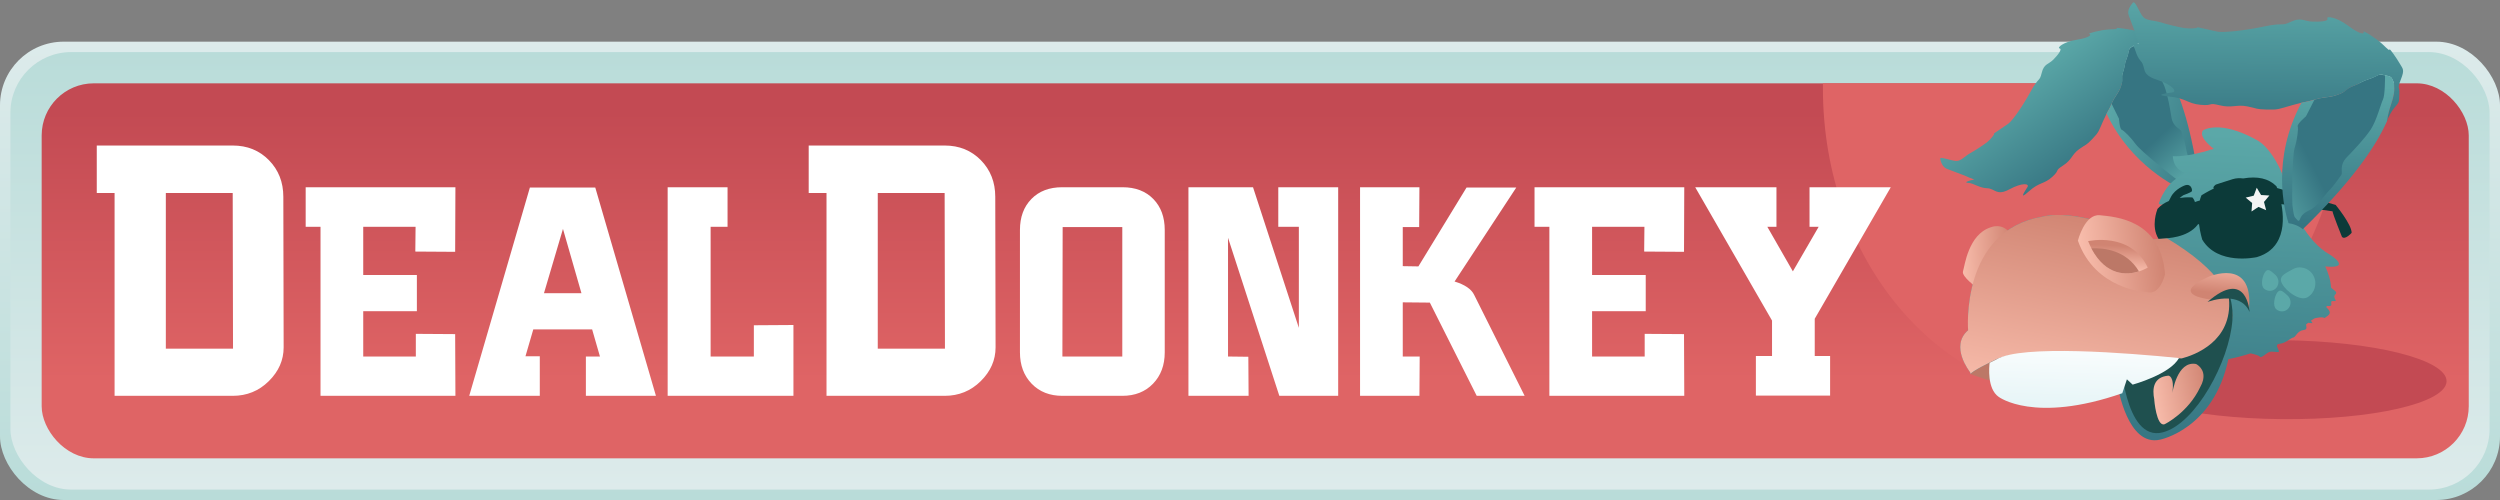 <?xml version="1.0" encoding="UTF-8" standalone="no"?>
<svg width="240px" height="48px" viewBox="0 0 240 48" version="1.1" xmlns="http://www.w3.org/2000/svg" xmlns:xlink="http://www.w3.org/1999/xlink">
    <rect x="0" y="0" width="240" height="48" fill="#808080" stroke="none"/>
    <!-- Generator: Sketch 40.2 (33826) - http://www.bohemiancoding.com/sketch -->
    <title>Logo</title>
    <desc>Created with Sketch.</desc>
    <defs>
        <linearGradient x1="50%" y1="99.705%" x2="50%" y2="-0.192%" id="linearGradient-1">
            <stop stop-color="#B9DCD9" offset="0%"></stop>
            <stop stop-color="#DDEBEB" offset="100%"></stop>
        </linearGradient>
        <linearGradient x1="50%" y1="-0.124%" x2="50%" y2="99.876%" id="linearGradient-2">
            <stop stop-color="#B9DCD9" offset="0%"></stop>
            <stop stop-color="#DDEBEB" offset="100%"></stop>
        </linearGradient>
        <linearGradient x1="50%" y1="7.552%" x2="50%" y2="79.117%" id="linearGradient-3">
            <stop stop-color="#C34A53" offset="0%"></stop>
            <stop stop-color="#DF6465" offset="100%"></stop>
        </linearGradient>
        <linearGradient x1="72.719%" y1="72.478%" x2="31.89%" y2="29.278%" id="linearGradient-4">
            <stop stop-color="#367582" offset="0%"></stop>
            <stop stop-color="#5BA8A8" offset="100%"></stop>
        </linearGradient>
        <linearGradient x1="120.128%" y1="80.229%" x2="6.873%" y2="25.009%" id="linearGradient-5">
            <stop stop-color="#367582" offset="0%"></stop>
            <stop stop-color="#5BA8A8" offset="100%"></stop>
        </linearGradient>
        <linearGradient x1="73.828%" y1="107.528%" x2="52.815%" y2="68.244%" id="linearGradient-6">
            <stop stop-color="#5BA8A8" offset="0%"></stop>
            <stop stop-color="#367582" offset="100%"></stop>
        </linearGradient>
        <linearGradient x1="47.511%" y1="99.418%" x2="53.105%" y2="3.621%" id="linearGradient-7">
            <stop stop-color="#367582" offset="0%"></stop>
            <stop stop-color="#5BA8A8" offset="100%"></stop>
        </linearGradient>
        <linearGradient x1="-2.945%" y1="54.298%" x2="104.704%" y2="45.503%" id="linearGradient-8">
            <stop stop-color="#F9BEAD" offset="0%"></stop>
            <stop stop-color="#D08472" offset="100%"></stop>
        </linearGradient>
        <linearGradient x1="29.047%" y1="118.611%" x2="67.265%" y2="12.922%" id="linearGradient-9">
            <stop stop-color="#F9BEAD" offset="0%"></stop>
            <stop stop-color="#D08472" offset="100%"></stop>
        </linearGradient>
        <linearGradient x1="2.233%" y1="56.061%" x2="97.033%" y2="44.767%" id="linearGradient-10">
            <stop stop-color="#F9BEAD" offset="0%"></stop>
            <stop stop-color="#D08472" offset="100%"></stop>
        </linearGradient>
        <linearGradient x1="48.843%" y1="65.574%" x2="50.991%" y2="23.96%" id="linearGradient-11">
            <stop stop-color="#F9BEAD" offset="0%"></stop>
            <stop stop-color="#D08472" offset="100%"></stop>
        </linearGradient>
        <linearGradient x1="60.716%" y1="4.894%" x2="50.636%" y2="69.218%" id="linearGradient-12">
            <stop stop-color="#F9BEAD" offset="0%"></stop>
            <stop stop-color="#D08472" offset="100%"></stop>
        </linearGradient>
        <linearGradient x1="43.516%" y1="114.857%" x2="52.293%" y2="-15.553%" id="linearGradient-13">
            <stop stop-color="#DDF1F4" offset="0%"></stop>
            <stop stop-color="#FFFFFF" offset="100%"></stop>
        </linearGradient>
        <linearGradient x1="-0.863%" y1="60.485%" x2="106.437%" y2="37.64%" id="linearGradient-14">
            <stop stop-color="#F9BEAD" offset="0%"></stop>
            <stop stop-color="#D08472" offset="100%"></stop>
        </linearGradient>
        <linearGradient x1="49.034%" y1="108.674%" x2="50.477%" y2="-3.994%" id="linearGradient-15">
            <stop stop-color="#367582" offset="0%"></stop>
            <stop stop-color="#5BA8A8" offset="100%"></stop>
        </linearGradient>
        <linearGradient x1="47.554%" y1="97.908%" x2="51.257%" y2="6.899%" id="linearGradient-16">
            <stop stop-color="#367582" offset="0%"></stop>
            <stop stop-color="#5BA8A8" offset="100%"></stop>
        </linearGradient>
        <linearGradient x1="-24.363%" y1="93.552%" x2="19.537%" y2="58.28%" id="linearGradient-17">
            <stop stop-color="#5BA8A8" offset="0%"></stop>
            <stop stop-color="#367582" offset="100%"></stop>
        </linearGradient>
    </defs>
    <g id="Homepage" stroke="none" stroke-width="1" fill="none" fill-rule="evenodd">
        <g id="Desktop-HD-(Basegrid:-8px)" transform="translate(-232, -54)">
            <g id="Header">
                <g id="Logo" transform="translate(232, 54)">
                    <g id="Background" transform="translate(0, 4)">
                        <rect id="Green-border-background" fill="url(#linearGradient-1)" x="0" y="0" width="240" height="44" rx="6.111"></rect>
                        <rect id="Green-background" fill="url(#linearGradient-2)" x="1" y="1" width="238" height="42" rx="5.833"></rect>
                        <rect id="Red-background" fill="url(#linearGradient-3)" x="4" y="4" width="233" height="36" rx="5"></rect>
                        <path d="M175,4.497 C175,20.925 186.193,34.243 200,34.243 C213.807,34.243 225,20.925 225,4.497 C225,3.656 225,4 225,4 L175,4 C175,4 175,3.656 175,4.497 Z" id="Donkey-shade" fill="#DF6465"></path>
                    </g>
                    <g id="Donkey" transform="translate(186, 0)">
                        <path d="M48.87,36.597 C48.849,38.689 41.757,40.318 33.027,40.237 C24.299,40.155 17.238,38.393 17.258,36.301 C17.278,34.21 24.37,32.58 33.1,32.662 C41.829,32.744 48.89,34.505 48.87,36.597 Z" id="Shape" fill="#C34A53"></path>
                        <path d="M3.202,35.914 C3.202,35.914 5.46,36.828 6.147,36.62 C6.834,36.411 8.054,33.344 7.93,33.377 C7.807,33.41 3.206,34.539 3.202,35.914 Z" id="Shape" fill="#BC7867"></path>
                        <path d="M18.741,2.896 C18.185,2.774 17.087,2.623 17.188,2.706 C17.287,2.787 17.199,2.798 16.464,2.828 C15.731,2.86 14.335,3.212 14.575,3.26 C14.815,3.307 14.672,3.605 13.367,3.817 C12.061,4.029 11.448,4.59 11.725,4.651 C12.003,4.712 11.554,5.292 11.105,5.739 C10.659,6.187 10.216,6.108 10.004,6.999 C9.791,7.888 9.708,7.371 8.934,8.798 C8.158,10.225 7.194,11.58 6.799,11.871 C6.404,12.163 5.269,12.88 5.409,12.844 C5.549,12.809 5.099,13.389 4.755,13.656 C4.41,13.922 3.645,14.426 3.124,14.713 C2.602,15.002 2.28,15.453 1.812,15.453 C1.344,15.451 0.186,14.969 0.258,15.261 C0.331,15.553 0.464,16.044 0.918,16.216 C1.161,16.308 1.914,16.593 2.56,16.837 C2.894,16.99 3.221,17.124 3.543,17.238 C3.134,17.285 2.422,17.527 2.939,17.555 C3.484,17.584 4.01,18.047 4.768,18.071 C5.527,18.093 5.658,18.849 6.905,18.174 C8.152,17.5 8.834,17.625 8.641,17.949 C8.447,18.273 7.714,19.319 8.75,18.388 C9.785,17.456 10.212,17.706 11.005,16.991 C11.797,16.278 11.188,16.444 12.054,15.889 C12.921,15.336 12.876,14.834 13.603,14.315 C14.33,13.796 14.214,14.017 14.867,13.338 C15.519,12.659 15.444,12.631 15.937,11.539 C16.43,10.446 16.363,10.774 16.726,9.941 C17.09,9.108 17.382,8.999 17.631,8.255 C17.88,7.511 17.614,7.542 17.837,6.877 C18.059,6.211 17.933,6.207 18.194,5.557 C18.453,4.905 18.29,4.756 18.622,4.528 C18.954,4.301 19.145,4.109 19.41,4.209 C19.675,4.31 19.663,4.217 20.202,4.642 C20.741,5.067 21.113,5.736 21.499,6.236 C21.793,6.613 21.883,6.648 22.101,6.915 C21.834,6.512 21.587,6 21.507,5.577 C21.399,5.007 21.298,5.056 20.81,4.607 C20.321,4.158 20.405,4.542 19.909,3.737 C19.411,2.93 19.295,3.019 18.741,2.896 Z" id="Shape" fill="url(#linearGradient-4)"></path>
                        <path d="M20.204,4.633 C19.665,4.209 19.676,4.301 19.412,4.201 C19.147,4.1 18.955,4.293 18.623,4.519 C18.292,4.747 18.455,4.897 18.195,5.548 C17.934,6.199 18.06,6.203 17.838,6.868 C17.615,7.533 17.882,7.501 17.633,8.247 C17.384,8.99 17.092,9.1 16.728,9.933 C16.461,10.543 16.426,10.53 16.232,10.91 C18.569,15.853 22.814,17.938 23.972,18.431 C24.119,18.306 24.309,18.188 24.526,18.095 C24.748,18.001 24.965,17.945 25.157,17.927 C24.458,12.587 23.339,9.12 22.086,6.894 C21.898,6.69 21.684,6.463 21.501,6.227 C21.115,5.727 20.743,5.058 20.204,4.633 Z" id="Shape" fill="url(#linearGradient-5)"></path>
                        <path d="M18.78,4.436 C18.727,4.474 18.672,4.513 18.612,4.555 C18.28,4.783 18.443,4.933 18.182,5.583 C17.921,6.235 18.049,6.239 17.826,6.905 C17.604,7.57 17.87,7.538 17.62,8.281 C17.372,9.026 17.08,9.135 16.716,9.968 L17.424,11.402 C17.424,11.402 17.482,12.379 17.686,12.457 C17.891,12.535 18.558,13.184 19.029,13.841 C19.502,14.498 22.716,17.07 22.909,17.182 C23.101,17.295 23.724,17.73 23.919,17.723 C24.113,17.718 24.432,17.798 24.342,17.605 C24.253,17.411 23.994,17.154 24.184,16.471 C24.375,15.785 23.919,14.736 23.856,14.235 C23.793,13.733 23.484,12.82 23.406,12.592 C23.33,12.362 22.611,12.211 22.461,11.278 C22.313,10.345 22.098,9.15 21.799,8.32 C21.5,7.489 20.555,6.295 20.342,5.897 C20.144,5.524 18.948,4.568 18.78,4.436 Z" id="Shape" fill="url(#linearGradient-6)"></path>
                        <path d="M37.683,24.453 C35.315,23.163 34.05,19.784 34.05,19.784 C32.905,14.516 30.715,13.477 30.715,13.477 C27.036,11.417 25.475,12.525 25.475,12.525 C25.014,13.199 26.517,14.287 26.517,14.287 C23.902,15.138 22.59,14.994 22.59,14.994 C22.659,16.08 23.35,16.497 23.927,16.657 C23.909,16.678 23.894,16.7 23.876,16.72 C21.97,17.162 21.245,19.527 21.245,19.527 C21.375,19.841 22.098,19.475 22.639,19.143 C22.259,20.37 22.228,21.369 22.228,21.369 C21.993,22.222 21.89,22.873 21.89,22.873 L19.975,23.023 C13.324,19.755 10.125,20.793 10.125,20.793 C2.157,22.111 2.95,31.703 2.95,31.703 C1.158,33.229 3.124,35.711 3.124,35.711 C3.124,35.711 3.179,35.837 3.213,35.912 C3.124,35.711 5.371,34.631 5.371,34.631 C7.436,33.359 15.591,33.836 20.818,34.297 C19.162,35.572 17.759,36.68 17.317,37.117 C17.317,37.117 18.244,42.916 21.364,42.207 C21.364,42.207 26.515,41.205 27.922,34.477 C28.672,34.333 29.384,34.143 30.051,33.923 C30.437,34.003 30.894,34.142 30.937,34.237 C31.003,34.385 31.323,34.145 31.642,33.906 C31.962,33.666 32.274,33.789 32.67,33.799 C33.067,33.81 32.194,33.073 32.83,33.007 C33.467,32.941 33.905,32.43 34.15,32.405 C34.395,32.38 34.522,31.747 35.158,31.68 C35.555,31.64 35.385,31.338 35.382,31.146 C35.461,31.087 35.529,31.034 35.588,30.987 C35.628,30.988 35.673,30.993 35.728,31.002 C36.245,31.09 35.832,30.934 35.877,30.758 C35.994,30.694 36.103,30.627 36.209,30.559 C36.254,30.546 36.307,30.534 36.367,30.522 C37.481,30.303 36.841,30.784 37.481,30.303 C37.9,29.99 37.467,29.652 37.316,29.48 C37.341,29.442 37.363,29.404 37.387,29.366 C37.411,29.366 37.442,29.369 37.477,29.373 C38.179,29.455 37.469,28.857 38.019,28.903 C38.569,28.949 37.839,28.611 38.196,28.265 C38.463,28.005 37.994,27.85 37.782,27.61 C37.744,26.871 37.497,26.157 37.222,25.577 C39.886,25.837 37.683,24.453 37.683,24.453 Z" id="Shape" fill="url(#linearGradient-7)"></path>
                        <path d="M3.776,27.606 C3.776,27.606 2.288,26.555 2.448,26.048 C2.609,25.542 2.956,22.495 5.116,21.82 C5.116,21.82 6.216,21.33 6.986,22.417 L3.776,27.606 Z" id="Shape" fill="url(#linearGradient-8)"></path>
                        <path d="M21.879,22.874 L19.963,23.024 C13.312,19.758 10.114,20.793 10.114,20.793 C2.145,22.111 2.938,31.704 2.938,31.704 C1.147,33.231 3.112,35.711 3.112,35.711 C3.112,35.711 3.168,35.837 3.202,35.914 C3.112,35.711 5.359,34.632 5.359,34.632 C8.464,32.721 25.322,34.759 25.322,34.759 C25.417,34.756 25.511,34.753 25.605,34.749 C26.986,33.727 32.527,29.164 22.029,22.877 L21.879,22.874 Z" id="Shape" fill="url(#linearGradient-9)"></path>
                        <path d="M13.478,23.101 C13.478,23.101 14.129,20.512 15.588,20.662 C17.047,20.813 21.473,21.071 21.842,26.341 C21.842,26.341 21.356,28.463 20.046,28.032 C20.046,28.032 15.16,27.861 13.478,23.101 Z" id="Shape" fill="url(#linearGradient-10)"></path>
                        <path d="M14.458,23.151 C14.458,23.151 18.534,22.203 20.183,25.685 C20.184,25.685 16.476,28.025 14.458,23.151 Z" id="Shape" fill="url(#linearGradient-11)"></path>
                        <path d="M14.778,23.838 C16.195,26.553 18.214,26.41 19.34,26.054 C18.131,24.019 16,23.783 14.778,23.838 Z" id="Shape" fill="#BC7867"></path>
                        <g id="Group" transform="translate(30.904, 25.667)" fill="#5BA8A8">
                            <path d="M2.181,1.58 C2.58,2.319 3.905,3.28 4.616,2.87 C5.329,2.461 5.582,1.529 5.183,0.792 C4.784,0.053 3.882,-0.213 3.17,0.197 C2.46,0.607 1.781,0.842 2.181,1.58 Z" id="Shape"></path>
                            <path d="M1.725,2.401 C1.439,2.778 1.249,3.717 1.621,4.026 C1.992,4.336 2.527,4.281 2.813,3.903 C3.099,3.526 3.03,2.971 2.658,2.66 C2.287,2.351 2.011,2.023 1.725,2.401 Z" id="Shape"></path>
                            <path d="M0.56,0.429 C0.274,0.806 0.085,1.745 0.457,2.054 C0.829,2.363 1.362,2.308 1.649,1.931 C1.936,1.554 1.866,0.997 1.494,0.688 C1.123,0.378 0.848,0.051 0.56,0.429 Z" id="Shape"></path>
                        </g>
                        <path d="M25.994,26.583 C25.994,26.583 30.281,24.673 29.913,29.548 L28.738,28.304 L26.463,28.775 C26.463,28.774 21.944,28.428 25.994,26.583 Z" id="Shape" fill="url(#linearGradient-12)"></path>
                        <path d="M25.916,28.992 C25.916,28.992 26.934,28.594 27.98,28.662 C28.341,32.777 24.662,34.09 23.444,34.409 C22.026,34.358 18.768,34.238 17.526,34.029 C17.526,34.029 17.892,42.493 21.637,41.503 C24.806,40.665 28.023,34.681 28.313,30.729 C28.371,30.143 28.288,29.481 28.216,29.084 C28.208,29.033 28.198,28.984 28.187,28.935 C28.167,28.841 28.146,28.753 28.125,28.674 C28.857,28.752 29.581,29.077 29.96,29.947 C29.959,29.947 29.721,25.667 25.916,28.992 Z" id="Shape" fill="#1F504F"></path>
                        <path d="M5.653,34.509 C5.653,34.509 5.367,34.646 5.006,34.832 C4.962,35.173 4.742,37.316 5.874,38.099 C5.874,38.099 9.272,40.689 17.739,37.75 L18.183,36.415 L18.734,36.926 C18.734,36.926 22.342,35.939 23.178,34.372 C18.392,33.893 8.02,33.052 5.653,34.509 Z" id="Shape" fill="url(#linearGradient-13)"></path>
                        <path d="M25.497,36.473 C25.74,35.38 24.823,34.944 24.823,34.944 C22.979,34.596 22.546,37.746 22.546,37.746 C22.778,36.053 22.155,36.063 22.155,36.063 C20.727,36.2 20.594,37.305 20.816,38.376 L20.807,38.377 C20.807,38.377 21.01,40.938 21.779,40.735 C21.849,40.717 24.075,39.592 25.218,37.168 C25.355,36.926 25.442,36.706 25.489,36.51 C25.494,36.497 25.498,36.485 25.503,36.472 C25.502,36.472 25.498,36.473 25.497,36.473 Z" id="Shape" fill="url(#linearGradient-14)"></path>
                        <path d="M38.22,19.671 L32.605,18.053 C32.583,17.991 32.565,17.945 32.56,17.933 L32.543,17.89 L32.51,17.855 C31.785,17.133 30.722,16.892 29.347,17.13 C29.031,17.089 28.676,17.092 28.334,17.2 C27.35,17.506 26.726,17.718 26.726,17.718 C26.726,17.718 26.374,17.949 26.529,18.096 C25.873,18.416 25.435,18.691 25.402,18.712 L25.342,18.75 L25.315,18.817 C25.259,18.957 25.213,19.105 25.176,19.253 C25.031,19.281 24.851,19.344 24.715,19.397 C24.664,19.233 24.602,19.101 24.527,19.019 L24.469,18.957 L24.384,18.949 C24.359,18.947 23.872,18.911 23.249,19.008 C23.368,18.904 23.488,18.811 23.605,18.739 C23.605,18.739 24.364,18.472 24.419,18.356 C24.473,18.238 24.369,17.601 23.771,17.787 C23.771,17.787 22.819,18.113 22.416,18.893 C22.341,19.039 22.273,19.171 22.209,19.296 C21.783,19.475 21.426,19.715 21.15,20.021 L21.121,20.053 L21.106,20.094 C21.082,20.164 20.465,21.722 21.221,22.931 L21.891,22.873 C21.891,22.873 24.014,22.856 24.982,21.567 C24.982,21.561 24.982,21.553 24.981,21.547 C25.021,21.524 25.063,21.514 25.106,21.526 C25.21,22.325 25.392,22.93 25.407,22.979 L25.416,23.005 L25.431,23.03 C26.916,25.471 30.498,24.719 30.651,24.686 L30.658,24.684 L30.665,24.682 C31.656,24.39 32.363,23.81 32.764,22.959 C33.266,21.893 33.2,20.605 33.016,19.597 L37.925,20.286 C37.935,20.528 38.827,22.737 38.827,22.737 C39.117,23.077 39.757,22.353 39.757,22.353 C39.77,21.551 38.22,19.671 38.22,19.671 Z" id="Shape" fill="#0C3A39"></path>
                        <polygon id="Shape" fill="#F5F5F5" points="30.646 18.023 31.064 18.722 31.861 18.768 31.343 19.388 31.551 20.179 30.814 19.862 30.146 20.303 30.206 19.489 29.586 18.971 30.36 18.783"></polygon>
                        <path d="M44.384,6.114 C44.079,5.583 43.39,4.601 43.389,4.739 C43.388,4.878 43.312,4.814 42.727,4.252 C42.143,3.69 40.755,2.831 40.892,3.056 C41.029,3.281 40.64,3.382 39.454,2.493 C38.268,1.605 37.274,1.52 37.427,1.784 C37.579,2.049 36.692,2.107 35.932,2.072 C35.17,2.037 34.912,1.628 33.913,2.096 C32.913,2.565 33.337,2.129 31.406,2.535 C29.477,2.942 27.47,3.146 26.896,3.04 C26.323,2.933 24.79,2.545 24.928,2.631 C25.067,2.716 24.181,2.773 23.67,2.691 C23.158,2.607 22.104,2.36 21.439,2.151 C20.773,1.941 20.104,2.01 19.751,1.636 C19.398,1.263 18.978,-0.006 18.757,0.26 C18.537,0.528 18.174,0.987 18.355,1.471 C18.452,1.732 18.752,2.535 19.011,3.226 C19.119,3.6 19.24,3.957 19.376,4.295 C19.023,4.004 18.257,3.611 18.622,4.043 C19.005,4.497 18.966,5.247 19.518,5.869 C20.07,6.49 19.457,7.136 21.036,7.645 C22.614,8.155 23.011,8.789 22.56,8.867 C22.109,8.945 20.569,9.11 22.23,9.268 C23.89,9.425 23.977,9.944 25.249,10.062 C26.523,10.181 25.906,9.814 27.082,10.107 C28.261,10.4 28.699,10.005 29.738,10.212 C30.776,10.419 30.481,10.484 31.614,10.517 C32.748,10.551 32.717,10.469 34.12,10.078 C35.522,9.688 35.162,9.869 36.222,9.561 C37.282,9.254 37.606,9.407 38.495,9.072 C39.385,8.736 39.154,8.547 39.95,8.246 C40.745,7.947 40.653,7.844 41.463,7.584 C42.273,7.324 42.292,7.087 42.757,7.188 C43.221,7.289 43.547,7.305 43.653,7.587 C43.759,7.869 43.838,7.793 43.845,8.528 C43.852,9.262 43.503,10.038 43.323,10.704 C43.188,11.208 43.225,11.306 43.137,11.671 C43.315,11.169 43.61,10.605 43.951,10.238 C44.406,9.744 44.283,9.699 44.337,8.987 C44.391,8.276 44.092,8.619 44.475,7.645 C44.86,6.671 44.689,6.644 44.384,6.114 Z" id="Shape" fill="url(#linearGradient-15)"></path>
                        <path d="M43.853,8.524 C43.846,7.79 43.768,7.866 43.662,7.583 C43.556,7.302 43.23,7.286 42.764,7.185 C42.301,7.084 42.282,7.321 41.472,7.581 C40.661,7.841 40.753,7.944 39.958,8.244 C39.163,8.543 39.393,8.734 38.505,9.069 C37.615,9.404 37.291,9.249 36.23,9.558 C35.454,9.784 35.439,9.746 34.936,9.864 C32.043,15.272 33.286,20.148 33.698,21.424 C33.927,21.451 34.181,21.519 34.434,21.625 C34.69,21.732 34.907,21.866 35.069,22.007 C39.573,17.62 41.996,14.239 43.146,11.645 C43.194,11.35 43.249,11.015 43.333,10.701 C43.511,10.035 43.861,9.259 43.853,8.524 Z" id="Shape" fill="url(#linearGradient-16)"></path>
                        <path d="M42.963,7.25 C42.886,7.235 42.808,7.22 42.724,7.201 C42.258,7.1 42.24,7.337 41.43,7.597 C40.619,7.856 40.711,7.96 39.917,8.26 C39.121,8.56 39.352,8.749 38.463,9.084 C37.573,9.42 37.249,9.266 36.189,9.573 L35.373,11.166 C35.373,11.166 34.495,11.913 34.578,12.131 C34.659,12.35 34.549,13.348 34.287,14.195 C34.025,15.041 34.032,19.446 34.072,19.68 C34.111,19.915 34.172,20.723 34.325,20.874 C34.477,21.024 34.643,21.335 34.756,21.126 C34.87,20.916 34.917,20.525 35.707,20.185 C36.496,19.846 37.14,18.73 37.565,18.32 C37.99,17.91 38.618,17.008 38.774,16.784 C38.931,16.558 38.532,15.878 39.298,15.089 C40.064,14.302 41.029,13.272 41.586,12.438 C42.142,11.605 42.553,9.995 42.769,9.539 C42.968,9.117 42.964,7.478 42.963,7.25 Z" id="Shape" fill="url(#linearGradient-17)"></path>
                    </g>
                    <path d="M15.92,33.47 L22.37,33.47 L22.34,18.53 L15.92,18.53 L15.92,33.47 Z M22.34,38 L11,38 L11,18.53 L9.29,18.53 L9.29,13.97 L22.34,13.97 C23.74,13.97 24.9,14.44 25.82,15.38 C26.74,16.32 27.2,17.49 27.2,18.89 L27.23,33.35 C27.23,34.57 26.755,35.65 25.805,36.59 C24.855,37.53 23.7,38 22.34,38 Z M43.72,38 L30.77,38 L30.77,21.775 L29.345,21.775 L29.345,17.975 L43.72,17.975 L43.695,24.175 L39.87,24.15 L39.895,21.775 L34.87,21.775 L34.87,26.4 L40.02,26.4 L40.02,29.875 L34.87,29.875 L34.87,34.225 L39.92,34.225 L39.92,32.05 L43.695,32.075 L43.72,38 Z M52.22,28.15 L55.82,28.15 L54.045,21.975 L52.22,28.15 Z M45.045,38 L50.87,18 L57.145,18 L62.97,38 L56.245,38 L56.245,34.225 L57.595,34.225 L56.845,31.625 L51.195,31.625 L50.445,34.2 L51.82,34.2 L51.82,38 L45.045,38 Z M76.17,38 L64.095,38 L64.095,17.975 L69.845,17.975 L69.845,21.775 L68.22,21.775 L68.22,34.225 L72.37,34.225 L72.37,31.225 L76.17,31.2 L76.17,38 Z M84.265,33.47 L90.715,33.47 L90.685,18.53 L84.265,18.53 L84.265,33.47 Z M90.685,38 L79.345,38 L79.345,18.53 L77.635,18.53 L77.635,13.97 L90.685,13.97 C92.085,13.97 93.245,14.44 94.165,15.38 C95.085,16.32 95.545,17.49 95.545,18.89 L95.575,33.35 C95.575,34.57 95.1,35.65 94.15,36.59 C93.2,37.53 92.045,38 90.685,38 Z M101.99,34.225 L107.74,34.225 L107.74,21.8 L102.015,21.8 L101.99,34.225 Z M101.99,38 C100.773,38 99.79,37.613 99.04,36.837 C98.29,36.062 97.915,35.058 97.915,33.825 L97.915,22.075 C97.915,20.842 98.282,19.85 99.015,19.1 C99.748,18.35 100.732,17.975 101.965,17.975 L107.765,17.975 C108.998,17.975 109.982,18.35 110.715,19.1 C111.448,19.85 111.815,20.842 111.815,22.075 L111.815,33.825 C111.815,35.058 111.44,36.062 110.69,36.837 C109.94,37.613 108.957,38 107.74,38 L101.99,38 Z M119.865,38 L114.09,38 L114.09,17.975 L120.29,17.975 L124.69,31.475 L124.69,21.775 L122.715,21.775 L122.715,17.975 L128.465,17.975 L128.465,38 L122.815,38 L117.89,22.825 L117.89,34.225 L119.84,34.25 L119.865,38 Z M136.29,34.225 L136.265,38 L130.565,38 L130.565,17.975 L136.265,17.975 L136.24,21.8 L134.665,21.8 L134.665,25.55 L136.165,25.575 L140.79,18 L145.565,18 L139.64,27.025 C140.623,27.325 141.248,27.75 141.515,28.3 L146.365,38 L141.765,38 L137.265,29.05 L134.665,29.025 L134.665,34.225 L136.29,34.225 Z M161.69,38 L148.74,38 L148.74,21.775 L147.315,21.775 L147.315,17.975 L161.69,17.975 L161.665,24.175 L157.84,24.15 L157.865,21.775 L152.84,21.775 L152.84,26.4 L157.99,26.4 L157.99,29.875 L152.84,29.875 L152.84,34.225 L157.89,34.225 L157.89,32.05 L161.665,32.075 L161.69,38 Z M174.59,21.775 L173.715,21.775 L173.715,17.975 L181.515,17.975 L174.215,30.6 L174.215,34.175 L175.69,34.175 L175.69,37.975 L168.565,37.975 L168.565,34.175 L170.115,34.175 L170.115,30.775 L162.74,17.975 L170.54,17.975 L170.54,21.775 L169.665,21.775 L172.115,26.05 L174.59,21.775 Z" id="DealDonkey" fill="#FFFFFF"></path>
                </g>
            </g>
        </g>
    </g>
</svg>